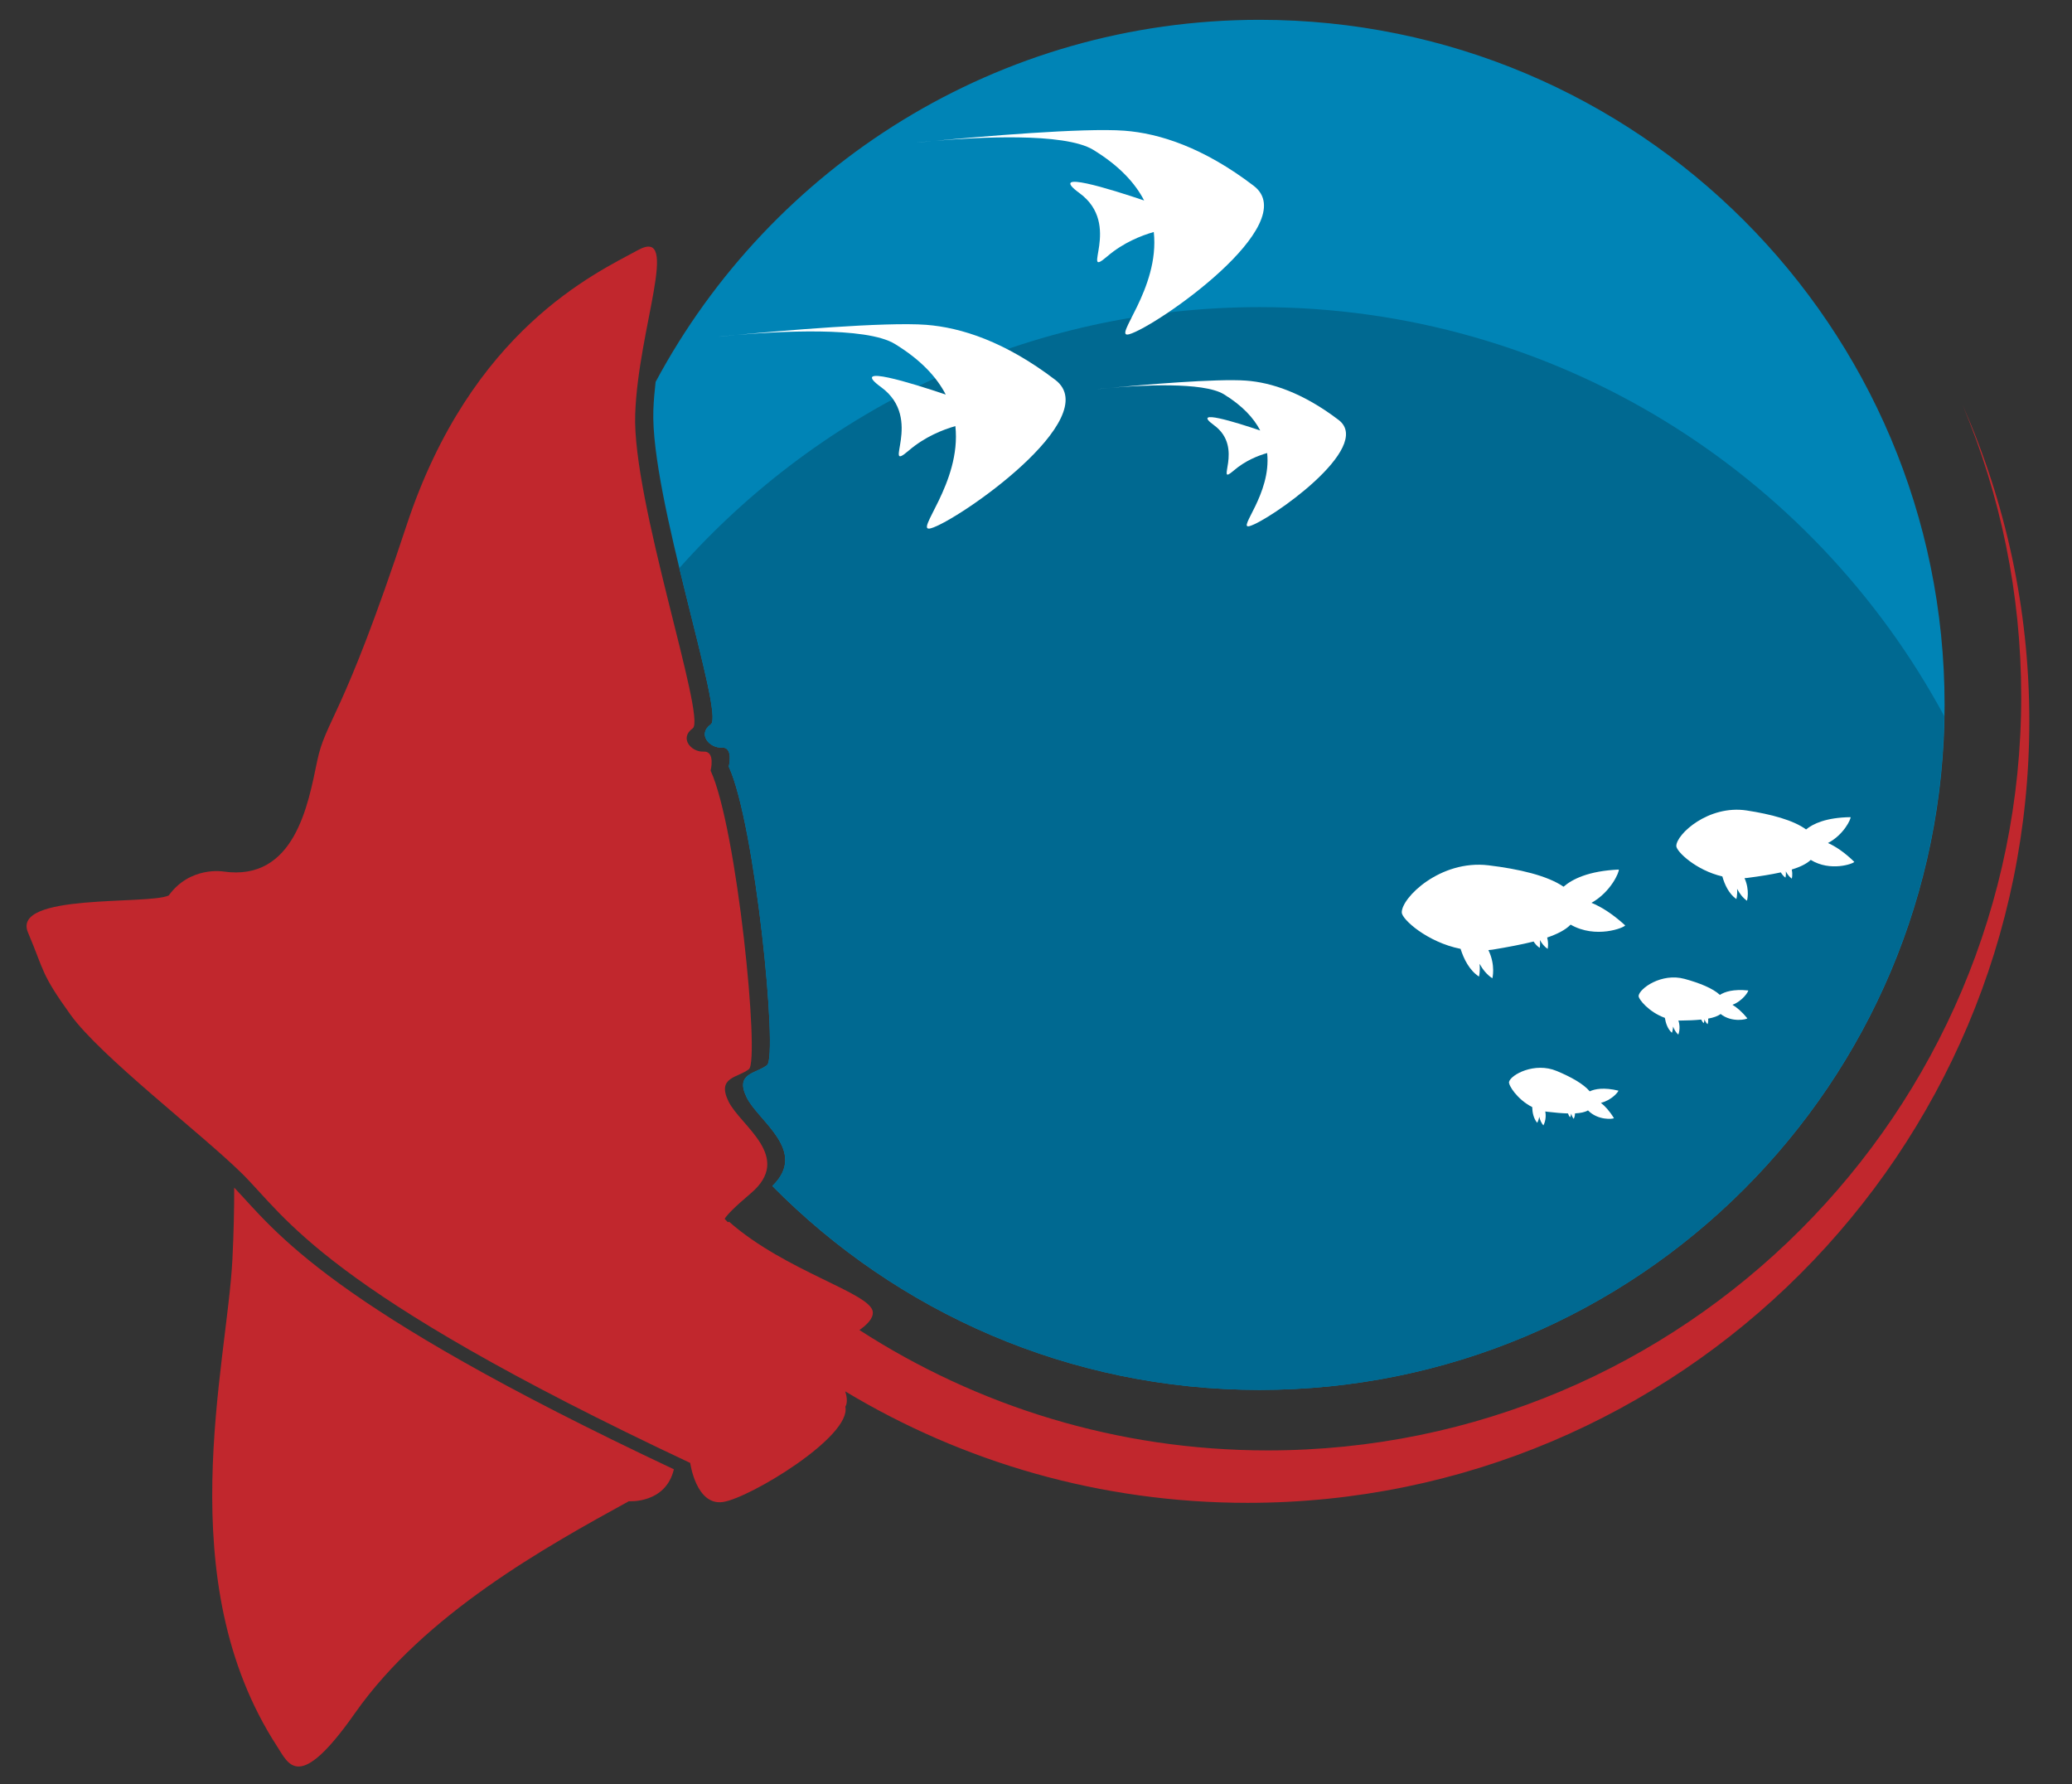 <?xml version="1.0" encoding="utf-8"?>
<!-- Generator: Adobe Illustrator 15.1.0, SVG Export Plug-In . SVG Version: 6.00 Build 0)  -->
<!DOCTYPE svg PUBLIC "-//W3C//DTD SVG 1.1//EN" "http://www.w3.org/Graphics/SVG/1.1/DTD/svg11.dtd">
<svg version="1.1" id="Layer_1" xmlns:x="http://ns.adobe.com/Extensibility/1.0/" xmlns:i="http://ns.adobe.com/AdobeIllustrator/10.0/" xmlns:graph="http://ns.adobe.com/Graphs/1.0/"
	 xmlns="http://www.w3.org/2000/svg" xmlns:xlink="http://www.w3.org/1999/xlink" xmlns:a="http://ns.adobe.com/AdobeSVGViewerExtensions/3.0/"
	 x="0px" y="0px" width="217.437px" height="187.18px" viewBox="0 0 217.437 187.18" enable-background="new 0 0 217.437 187.18"
	 xml:space="preserve">
<rect x="0" y="0" width="217.437" height="187.18" fill="#333333" stroke="none"/>
<g>
	<path fill="#0084B6" d="M132.19,2.079c-27.439,0-51.28,15.382-63.389,37.989c-0.114,0.991-0.202,1.983-0.237,2.959
		c-0.322,9.094,7.491,31.915,6.035,32.961s-0.126,2.52,1.139,2.441c1.266-0.075,0.739,1.999,0.739,1.999
		c2.778,6.028,5.187,30.396,4.019,31.32c-1.168,0.92-3.403,0.806-2.136,3.396c1.23,2.504,6.481,5.612,2.687,9.287
		c13.031,13.201,31.128,21.39,51.144,21.39c39.693,0,71.876-32.178,71.876-71.871S171.884,2.079,132.19,2.079z"/>
	<path fill="#006991" d="M132.19,32.223c-24.23,0-45.959,10.598-60.899,27.377c1.967,8.151,4.138,15.794,3.309,16.389
		c-1.456,1.047-0.126,2.52,1.139,2.441c1.266-0.075,0.739,1.999,0.739,1.999c2.778,6.028,5.187,30.396,4.019,31.32
		c-1.168,0.92-3.403,0.806-2.136,3.396c1.229,2.501,6.47,5.604,2.699,9.274c13.026,13.205,31.112,21.402,51.131,21.402
		c39.297,0,71.206-31.543,71.841-70.681C190.26,49.589,163.257,32.223,132.19,32.223z"/>
	<g>
		<path fill="#FFFFFF" d="M183.369,106.839c-0.581-0.711-1.111-1.15-1.563-1.42c1.082-0.41,1.683-1.395,1.657-1.504
			c-1.577-0.164-2.476,0.142-2.977,0.464c-0.744-0.694-2.158-1.255-3.701-1.677c-2.436-0.662-4.732,1.007-4.827,1.771
			c-0.039,0.35,1.087,1.719,2.754,2.316c0.089,0.546,0.287,1.163,0.739,1.567c0,0,0.108-0.253,0.124-0.652
			c0.119,0.312,0.292,0.612,0.546,0.844c0,0,0.282-0.643,0.015-1.481c0.069,0.003,0.139,0.006,0.213,0.006
			c0.809-0.008,1.533-0.037,2.178-0.104c0.064,0.136,0.149,0.271,0.264,0.377c0,0,0.064-0.164,0.074-0.401
			c0.069,0.188,0.174,0.371,0.332,0.51c0,0,0.095-0.245,0.06-0.588c0.551-0.099,1.002-0.252,1.305-0.482
			C181.746,107.315,183.294,106.951,183.369,106.839z"/>
		<path fill="#FFFFFF" d="M170.549,97.089c-1.364-1.246-2.55-1.965-3.537-2.369c2.049-1.139,2.942-3.274,2.863-3.49
			c-3.19,0.142-4.892,1.015-5.795,1.801c-1.696-1.166-4.673-1.86-7.883-2.247c-5.051-0.605-9.134,3.408-9.094,4.956
			c0.02,0.712,2.664,3.11,6.171,3.811c0.338,1.063,0.913,2.236,1.931,2.909c0,0,0.144-0.541,0.06-1.342
			c0.332,0.593,0.764,1.141,1.344,1.522c0,0,0.362-1.366-0.416-2.959c0.144-0.018,0.287-0.025,0.432-0.047
			c1.607-0.266,3.046-0.539,4.311-0.852c0.169,0.254,0.372,0.492,0.641,0.666c0,0,0.079-0.34,0.02-0.824
			c0.203,0.359,0.461,0.691,0.813,0.928c0,0,0.124-0.516-0.05-1.19c1.071-0.364,1.925-0.802,2.461-1.353
			C167.459,98.521,170.436,97.334,170.549,97.089z"/>
		<path fill="#FFFFFF" d="M169.368,117.312c-0.48-0.781-0.952-1.282-1.369-1.607c1.132-0.269,1.846-1.166,1.836-1.28
			c-1.538-0.364-2.471-0.178-3.007,0.074c-0.654-0.781-1.979-1.518-3.457-2.133c-2.332-0.975-4.822,0.39-5.011,1.134
			c-0.09,0.337,0.848,1.845,2.431,2.651c0.015,0.553,0.134,1.191,0.525,1.65c0,0,0.145-0.241,0.214-0.631
			c0.079,0.322,0.208,0.645,0.432,0.9c0,0,0.362-0.6,0.203-1.461c0.069,0.01,0.139,0.027,0.208,0.032
			c0.809,0.095,1.533,0.159,2.174,0.177c0.049,0.146,0.113,0.285,0.218,0.404c0,0,0.084-0.149,0.119-0.391
			c0.05,0.201,0.129,0.395,0.263,0.551c0,0,0.129-0.223,0.139-0.572c0.562-0.029,1.027-0.117,1.359-0.312
			C167.696,117.575,169.279,117.414,169.368,117.312z"/>
		<path fill="#FFFFFF" d="M194.591,90.423c-1.057-1.029-1.984-1.63-2.764-1.979c1.662-0.858,2.431-2.538,2.372-2.711
			c-2.551,0.035-3.93,0.685-4.669,1.29c-1.324-0.975-3.681-1.603-6.231-1.992c-4.018-0.61-7.377,2.493-7.387,3.728
			c0,0.566,2.054,2.55,4.832,3.192c0.243,0.856,0.675,1.809,1.469,2.376c0,0,0.129-0.432,0.079-1.074
			c0.253,0.479,0.581,0.928,1.037,1.25c0,0,0.322-1.084-0.258-2.372c0.109-0.007,0.223-0.01,0.342-0.03
			c1.29-0.168,2.451-0.352,3.463-0.573c0.134,0.206,0.283,0.404,0.491,0.551c0,0,0.074-0.271,0.04-0.66
			c0.153,0.293,0.353,0.568,0.625,0.764c0,0,0.114-0.407-0.005-0.953c0.858-0.263,1.548-0.59,1.994-1.012
			C192.085,91.487,194.496,90.617,194.591,90.423z"/>
	</g>
	<g>
		<g>
			<path fill="#FFFFFF" d="M77.326,35.14c-1.228,0.104-2.002,0.193-2.002,0.193S76.086,35.254,77.326,35.14z"/>
			<path fill="#FFFFFF" d="M110.743,39.855c-5.273-4.021-9.887-5.497-13.562-5.777c-4.287-0.323-15.311,0.635-19.854,1.062
				c4.145-0.357,13.528-0.923,16.585,0.948c2.729,1.667,4.388,3.482,5.335,5.308c-3.512-1.183-10.242-3.289-6.789-0.781
				c4.574,3.326,0,9.148,2.91,6.655c1.699-1.458,3.592-2.193,4.889-2.565c0.662,6-4.439,11.234-2.574,10.723
				C100.442,54.674,116.018,43.876,110.743,39.855z"/>
		</g>
		<g>
			<path fill="#FFFFFF" d="M98.147,14.774c-1.23,0.104-2.004,0.193-2.004,0.193S96.905,14.889,98.147,14.774z"/>
			<path fill="#FFFFFF" d="M131.561,19.49c-5.273-4.021-9.888-5.499-13.563-5.777c-4.282-0.325-15.31,0.632-19.85,1.062
				c4.141-0.357,13.528-0.923,16.585,0.948c2.729,1.669,4.386,3.482,5.333,5.311c-3.513-1.186-10.242-3.296-6.792-0.781
				c4.574,3.324,0,9.143,2.912,6.653c1.697-1.458,3.592-2.195,4.892-2.565c0.66,6.003-4.444,11.232-2.579,10.726
				C121.261,34.309,136.834,23.511,131.561,19.49z"/>
		</g>
		<g>
			<path fill="#FFFFFF" d="M116.578,40.688c-0.884,0.077-1.439,0.142-1.439,0.142S115.685,40.773,116.578,40.688z"/>
			<path fill="#FFFFFF" d="M140.476,44.06c-3.775-2.873-7.08-3.932-9.704-4.127c-3.066-0.233-10.954,0.451-14.193,0.756
				c2.956-0.253,9.669-0.66,11.856,0.677c1.95,1.196,3.136,2.496,3.815,3.8c-2.511-0.848-7.328-2.356-4.857-0.561
				c3.27,2.379,0,6.543,2.084,4.758c1.211-1.042,2.57-1.568,3.498-1.833c0.466,4.294-3.181,8.035-1.846,7.667
				C133.108,54.662,144.246,46.937,140.476,44.06z"/>
		</g>
	</g>
	<g>
		<path fill="#C1272D" d="M24.577,124.595c0.003,2.226-0.047,4.751-0.188,7.534c-0.565,11.185-6.615,33.72,4.701,51.111
			c1.21,1.868,2.274,4.882,8.163-3.508c7.312-10.415,20.09-17.482,28.737-22.23c0,0,3.857,0.293,4.728-3.349
			C34.239,136.976,28.988,129.249,24.577,124.595z"/>
		<path fill="#C1272D" d="M205.962,42.502c3.953,9.416,6.146,19.752,6.146,30.603c0,43.667-35.402,79.066-79.069,79.066
			c-15.797,0-30.498-4.65-42.847-12.628c-0.028,0.02-0.059,0.038-0.087,0.058c0.89-0.609,1.55-1.29,1.488-1.96
			c-0.181-1.975-9.173-4.252-15.076-9.456c0,0-0.166,0.062-0.32,0.078c0.062-0.007,0.127-0.021,0.182-0.036
			c-0.112-0.114-0.224-0.233-0.335-0.352c0.239-0.399,0.968-1.175,2.729-2.662c4.536-3.833-1.047-7.06-2.317-9.645
			c-1.27-2.589,0.968-2.476,2.136-3.396c1.166-0.923-1.24-25.294-4.021-31.322c0,0,0.528-2.071-0.737-1.995
			c-1.268,0.075-2.594-1.396-1.138-2.443c1.456-1.046-6.36-23.865-6.038-32.958c0.32-9.096,4.78-19.661,0.312-17.225
			c-4.468,2.436-17.522,8.359-24.31,28.901c-6.786,20.539-8.458,20.313-9.384,24.753c-0.925,4.435-2.324,12.636-9.835,11.552
			c0,0-3.476-0.593-5.735,2.513c-2.15,1.012-16.522-0.278-14.771,3.879c1.754,4.15,1.325,4.27,4.465,8.633
			c3.144,4.365,13.639,12.391,17.942,16.609c4.673,4.58,8.352,12.197,47.09,30.417c0,0,0.613,4.512,3.436,4.098
			c2.825-0.419,13.524-6.884,12.842-10.001c0,0,0.36-0.456-0.008-1.604c12.334,7.419,26.778,11.693,42.219,11.693
			c45.305,0,82.037-36.727,82.037-82.031C212.957,63.844,210.446,52.64,205.962,42.502z M76.039,127.884
			c-0.165,0.279-0.083,0.368,0.057,0.381C75.954,128.253,75.874,128.163,76.039,127.884z M76.104,128.265
			c0.025,0.002,0.054,0.002,0.082-0.001C76.157,128.267,76.13,128.267,76.104,128.265z M85.823,141.674
			c-0.025,0.009-0.041,0.015-0.041,0.015c0.245,0.262,0.468,0.512,0.676,0.754c-0.209-0.242-0.432-0.492-0.676-0.754
			C85.782,141.688,85.807,141.68,85.823,141.674z M89.541,139.962c-0.017,0.01-0.032,0.02-0.05,0.029
			C89.509,139.981,89.524,139.972,89.541,139.962z M85.925,141.637c-0.015,0.006-0.027,0.011-0.04,0.015
			C85.896,141.647,85.912,141.642,85.925,141.637z M86.696,142.729c0.11,0.132,0.224,0.266,0.322,0.393
			C86.919,142.995,86.808,142.861,86.696,142.729z M87.795,144.193c0.01,0.015,0.02,0.03,0.029,0.046
			C87.814,144.224,87.805,144.208,87.795,144.193z M87.312,143.507c0.054,0.071,0.109,0.145,0.159,0.214
			C87.421,143.651,87.365,143.578,87.312,143.507z"/>
	</g>
</g>
</svg>
